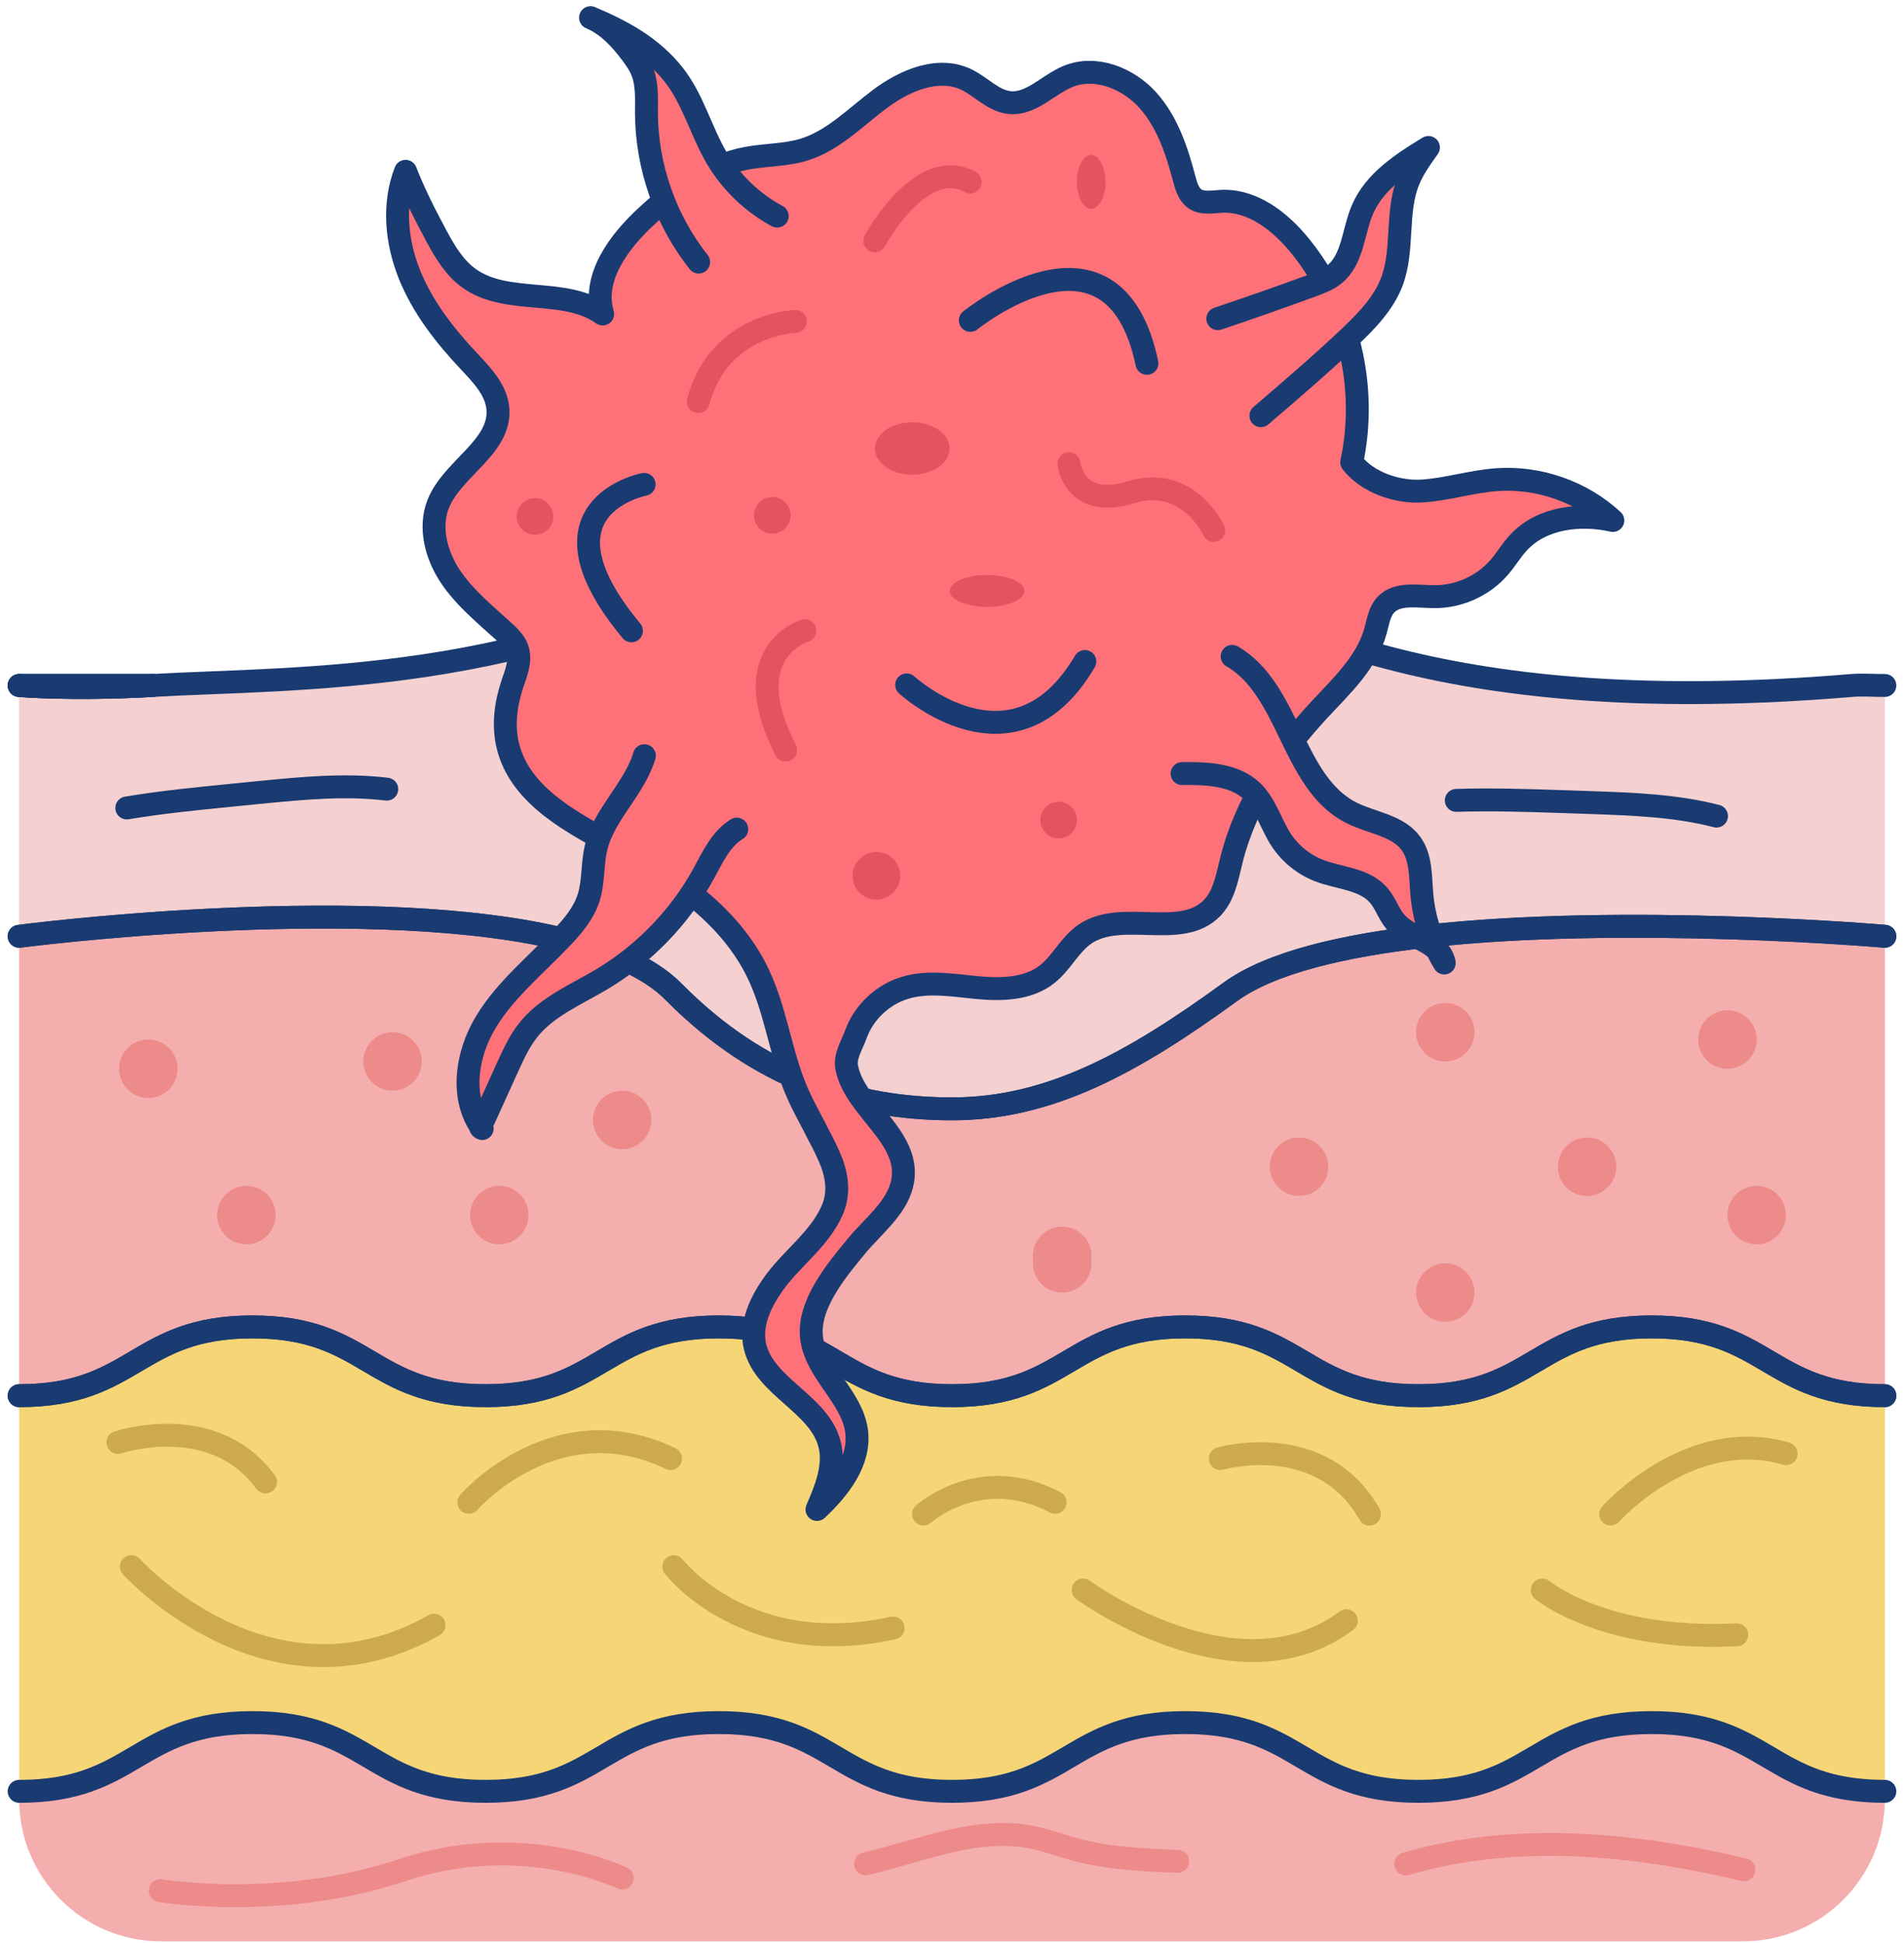 <svg width="202" height="206" viewBox="0 0 202 206" fill="none" xmlns="http://www.w3.org/2000/svg">
<g clip-path="url(#clip0_447_4289)">
<path d="M2.03 147.999V99.286C2.03 99.286 37.122 94.705 58.35 99.286C64.024 100.501 68.715 102.384 71.473 105.179C80.574 114.39 90.72 117.585 101 117.585C111.28 117.585 120.053 112.798 130.527 105.179C134.804 102.069 142.508 100.27 151.281 99.286C172.508 96.904 199.97 99.286 199.97 99.286V147.999C187.6 147.999 187.6 140.709 175.23 140.709C162.86 140.709 162.86 147.999 150.491 147.999C138.121 147.999 138.121 140.709 125.751 140.709C113.382 140.709 113.382 147.999 101.012 147.999C88.642 147.999 88.642 140.709 76.26 140.709C63.879 140.709 63.891 147.999 51.521 147.999C39.151 147.999 39.151 140.709 26.782 140.709C14.412 140.709 14.4 147.999 2.03 147.999Z" fill="#F4AEAE"/>
<path d="M2.03 72.688C2.03 72.688 7.486 73.174 16.198 72.688C31.545 71.813 56.539 72.688 80.525 58.398C121.535 33.987 111.632 79.796 196.458 72.688C197.612 72.591 198.779 72.7 199.97 72.688V99.287C199.97 99.287 172.508 96.905 151.281 99.287C142.508 100.271 134.804 102.069 130.527 105.18C120.053 112.798 111.28 117.586 101 117.586C90.72 117.586 80.574 114.39 71.473 105.18C68.715 102.385 64.024 100.502 58.35 99.287C37.122 94.706 2.03 99.287 2.03 99.287V72.688Z" fill="#F4D0D0"/>
<path d="M199.97 148.012V189.969C187.6 189.969 187.6 182.679 175.23 182.679C162.86 182.679 162.86 189.969 150.491 189.969C138.121 189.969 138.121 182.679 125.751 182.679C113.382 182.679 113.382 189.969 101.012 189.969C88.642 189.969 88.642 182.679 76.26 182.679C63.879 182.679 63.891 189.969 51.521 189.969C39.151 189.969 39.151 182.679 26.782 182.679C14.412 182.679 14.4 189.969 2.03 189.969V148.012C14.4 148.012 14.4 140.721 26.782 140.721C39.163 140.721 39.151 148.012 51.521 148.012C63.891 148.012 63.891 140.721 76.26 140.721C88.63 140.721 88.642 148.012 101.012 148.012C113.382 148.012 113.382 140.721 125.751 140.721C138.121 140.721 138.121 148.012 150.491 148.012C162.86 148.012 162.86 140.721 175.23 140.721C187.6 140.721 187.6 148.012 199.97 148.012Z" fill="#F6D577"/>
<path d="M16.198 72.688C7.486 73.174 2.03 72.688 2.03 72.688H16.198Z" fill="#F4D0D0" stroke="#193B72" stroke-width="2.43" stroke-linecap="round" stroke-linejoin="round"/>
<path d="M16.198 72.688C7.486 73.174 2.03 72.688 2.03 72.688H16.198Z" fill="#F4D0D0" stroke="#193B72" stroke-width="2.43" stroke-linecap="round" stroke-linejoin="round"/>
<path d="M2.03 99.286C2.03 99.286 37.122 94.705 58.35 99.286C64.024 100.501 68.715 102.384 71.473 105.179C80.574 114.39 90.72 117.585 101 117.585C111.28 117.585 120.053 112.798 130.527 105.179C134.804 102.069 142.508 100.27 151.281 99.286C172.508 96.904 199.97 99.286 199.97 99.286" stroke="#193B72" stroke-width="2.43" stroke-linecap="round" stroke-linejoin="round"/>
<path d="M199.97 148C187.6 148 187.6 140.709 175.23 140.709C162.86 140.709 162.86 148 150.491 148C138.121 148 138.121 140.709 125.751 140.709C113.382 140.709 113.382 148 101.012 148C88.642 148 88.642 140.709 76.26 140.709C63.879 140.709 63.891 148 51.521 148C39.151 148 39.151 140.709 26.782 140.709C14.412 140.709 14.4 148 2.03 148" stroke="#193B72" stroke-width="2.43" stroke-linecap="round" stroke-linejoin="round"/>
<path d="M199.97 99.286C199.97 99.286 172.508 96.904 151.281 99.286C142.508 100.27 134.804 102.069 130.527 105.179C120.053 112.798 111.28 117.585 101 117.585C90.72 117.585 80.574 114.39 71.473 105.179C68.715 102.384 64.024 100.501 58.35 99.286C37.122 94.705 2.03 99.286 2.03 99.286" stroke="#193B72" stroke-width="2.43" stroke-linecap="round" stroke-linejoin="round"/>
<path d="M2.03 72.688C2.03 72.688 7.486 73.174 16.198 72.688C31.545 71.813 56.539 72.688 80.525 58.398C121.535 33.987 111.632 79.796 196.458 72.688C197.612 72.591 198.779 72.7 199.97 72.688" stroke="#193B72" stroke-width="2.43" stroke-linecap="round" stroke-linejoin="round"/>
<path d="M2.03 148C14.4 148 14.4 140.709 26.782 140.709C39.163 140.709 39.151 148 51.521 148C63.891 148 63.891 140.709 76.26 140.709C88.63 140.709 88.642 148 101.012 148C113.382 148 113.382 140.709 125.751 140.709C138.121 140.709 138.121 148 150.491 148C162.86 148 162.86 140.709 175.23 140.709C187.6 140.709 187.6 148 199.97 148" stroke="#193B72" stroke-width="2.43" stroke-linecap="round" stroke-linejoin="round"/>
<path d="M13.452 85.677C17.097 85.069 20.779 84.705 24.448 84.34C25.506 84.231 26.563 84.134 27.62 84.024C32.079 83.587 36.587 83.15 41.035 83.684" stroke="#193B72" stroke-width="2.43" stroke-linecap="round" stroke-linejoin="round"/>
<path d="M154.501 84.875C158.195 84.754 161.889 84.875 165.583 84.997C166.64 85.033 167.709 85.07 168.766 85.106C173.25 85.264 177.77 85.422 182.108 86.54" stroke="#193B72" stroke-width="2.43" stroke-linecap="round" stroke-linejoin="round"/>
<path d="M15.736 116.431C17.447 116.431 18.834 115.044 18.834 113.333C18.834 111.622 17.447 110.234 15.736 110.234C14.025 110.234 12.637 111.622 12.637 113.333C12.637 115.044 14.025 116.431 15.736 116.431Z" fill="#ED8A8A"/>
<path d="M26.136 131.948C27.848 131.948 29.235 130.561 29.235 128.849C29.235 127.138 27.848 125.751 26.136 125.751C24.425 125.751 23.038 127.138 23.038 128.849C23.038 130.561 24.425 131.948 26.136 131.948Z" fill="#ED8A8A"/>
<path d="M41.642 115.654C43.353 115.654 44.741 114.267 44.741 112.556C44.741 110.844 43.353 109.457 41.642 109.457C39.931 109.457 38.544 110.844 38.544 112.556C38.544 114.267 39.931 115.654 41.642 115.654Z" fill="#ED8A8A"/>
<path d="M52.967 131.948C54.678 131.948 56.065 130.561 56.065 128.85C56.065 127.139 54.678 125.751 52.967 125.751C51.255 125.751 49.868 127.139 49.868 128.85C49.868 130.561 51.255 131.948 52.967 131.948Z" fill="#ED8A8A"/>
<path d="M66.005 121.863C67.717 121.863 69.104 120.476 69.104 118.765C69.104 117.053 67.717 115.666 66.005 115.666C64.294 115.666 62.907 117.053 62.907 118.765C62.907 120.476 64.294 121.863 66.005 121.863Z" fill="#ED8A8A"/>
<path d="M86.636 137.064C88.348 137.064 89.735 135.677 89.735 133.966C89.735 132.254 88.348 130.867 86.636 130.867C84.925 130.867 83.538 132.254 83.538 133.966C83.538 135.677 84.925 137.064 86.636 137.064Z" fill="#ED8A8A"/>
<path d="M86.636 137.064C88.348 137.064 89.735 135.677 89.735 133.966C89.735 132.254 88.348 130.867 86.636 130.867C84.925 130.867 83.538 132.254 83.538 133.966C83.538 135.677 84.925 137.064 86.636 137.064Z" fill="#ED8A8A"/>
<path d="M112.689 137.064C114.4 137.064 115.788 135.677 115.788 133.966C115.788 132.254 114.4 130.867 112.689 130.867C110.978 130.867 109.591 132.254 109.591 133.966C109.591 135.677 110.978 137.064 112.689 137.064Z" fill="#ED8A8A"/>
<path d="M112.689 136.286C114.4 136.286 115.788 134.899 115.788 133.187C115.788 131.476 114.4 130.089 112.689 130.089C110.978 130.089 109.591 131.476 109.591 133.187C109.591 134.899 110.978 136.286 112.689 136.286Z" fill="#ED8A8A"/>
<path d="M112.689 136.286C114.4 136.286 115.788 134.899 115.788 133.187C115.788 131.476 114.4 130.089 112.689 130.089C110.978 130.089 109.591 131.476 109.591 133.187C109.591 134.899 110.978 136.286 112.689 136.286Z" fill="#ED8A8A"/>
<path d="M137.816 126.821C139.527 126.821 140.915 125.434 140.915 123.723C140.915 122.011 139.527 120.624 137.816 120.624C136.105 120.624 134.718 122.011 134.718 123.723C134.718 125.434 136.105 126.821 137.816 126.821Z" fill="#ED8A8A"/>
<path d="M153.334 112.555C155.045 112.555 156.432 111.168 156.432 109.457C156.432 107.746 155.045 106.358 153.334 106.358C151.622 106.358 150.235 107.746 150.235 109.457C150.235 111.168 151.622 112.555 153.334 112.555Z" fill="#ED8A8A"/>
<path d="M168.377 126.821C170.088 126.821 171.475 125.434 171.475 123.723C171.475 122.011 170.088 120.624 168.377 120.624C166.665 120.624 165.278 122.011 165.278 123.723C165.278 125.434 166.665 126.821 168.377 126.821Z" fill="#ED8A8A"/>
<path d="M183.273 113.333C184.984 113.333 186.372 111.946 186.372 110.235C186.372 108.523 184.984 107.136 183.273 107.136C181.562 107.136 180.175 108.523 180.175 110.235C180.175 111.946 181.562 113.333 183.273 113.333Z" fill="#ED8A8A"/>
<path d="M186.373 131.948C188.084 131.948 189.471 130.561 189.471 128.849C189.471 127.138 188.084 125.751 186.373 125.751C184.661 125.751 183.274 127.138 183.274 128.849C183.274 130.561 184.661 131.948 186.373 131.948Z" fill="#ED8A8A"/>
<path d="M153.334 140.163C155.045 140.163 156.432 138.776 156.432 137.064C156.432 135.353 155.045 133.966 153.334 133.966C151.622 133.966 150.235 135.353 150.235 137.064C150.235 138.776 151.622 140.163 153.334 140.163Z" fill="#ED8A8A"/>
<path d="M12.504 152.957C12.504 152.957 22.59 149.543 28.167 157.149" stroke="#CEAA4E" stroke-width="2.43" stroke-linecap="round" stroke-linejoin="round"/>
<path d="M13.938 166.128C13.938 166.128 28.519 182.265 46.053 172.338" stroke="#CEAA4E" stroke-width="2.43" stroke-linecap="round" stroke-linejoin="round"/>
<path d="M49.735 159.311C49.735 159.311 58.885 148.777 71.145 154.67" stroke="#CEAA4E" stroke-width="2.43" stroke-linecap="round" stroke-linejoin="round"/>
<path d="M71.485 166.128C71.485 166.128 79.091 176.056 94.754 172.641" stroke="#CEAA4E" stroke-width="2.43" stroke-linecap="round" stroke-linejoin="round"/>
<path d="M97.975 160.551C97.975 160.551 104.026 155.12 111.937 159.312" stroke="#CEAA4E" stroke-width="2.43" stroke-linecap="round" stroke-linejoin="round"/>
<path d="M129.469 154.67C129.469 154.67 140.174 151.559 145.29 160.563" stroke="#CEAA4E" stroke-width="2.43" stroke-linecap="round" stroke-linejoin="round"/>
<path d="M170.879 160.551C170.879 160.551 179.251 151.146 189.495 154.148" stroke="#CEAA4E" stroke-width="2.43" stroke-linecap="round" stroke-linejoin="round"/>
<path d="M163.625 168.607C163.625 168.607 170.138 174.063 184.258 173.358" stroke="#CEAA4E" stroke-width="2.43" stroke-linecap="round" stroke-linejoin="round"/>
<path d="M114.913 168.607C114.913 168.607 131.195 180.552 142.836 171.864" stroke="#CEAA4E" stroke-width="2.43" stroke-linecap="round" stroke-linejoin="round"/>
<path d="M199.97 189.957V190.808C199.97 199.119 193.226 205.863 184.915 205.863H17.085C8.774 205.863 2.03 199.119 2.03 190.808V189.957C14.4 189.957 14.4 182.667 26.782 182.667C39.163 182.667 39.151 189.957 51.521 189.957C63.891 189.957 63.891 182.667 76.26 182.667C88.63 182.667 88.642 189.957 101.012 189.957C113.382 189.957 113.382 182.667 125.751 182.667C138.121 182.667 138.121 189.957 150.491 189.957C162.86 189.957 162.86 182.667 175.23 182.667C187.6 182.667 187.6 189.957 199.97 189.957Z" fill="#F4AEAE"/>
<path d="M2.03 189.957C14.4 189.957 14.4 182.667 26.782 182.667C39.163 182.667 39.151 189.957 51.521 189.957C63.891 189.957 63.891 182.667 76.26 182.667C88.63 182.667 88.642 189.957 101.012 189.957C113.382 189.957 113.382 182.667 125.751 182.667C138.121 182.667 138.121 189.957 150.491 189.957C162.86 189.957 162.86 182.667 175.23 182.667C187.6 182.667 187.6 189.957 199.97 189.957" stroke="#193B72" stroke-width="2.43" stroke-linecap="round" stroke-linejoin="round"/>
<path d="M91.827 197.648C97.708 196.263 103.626 193.638 109.543 194.841C111.05 195.145 112.508 195.692 113.99 196.105C117.538 197.077 121.257 197.235 124.938 197.381" stroke="#ED8A8A" stroke-width="2.43" stroke-linecap="round" stroke-linejoin="round"/>
<path d="M149.143 197.649C160.748 194.259 173.239 195.474 185.013 198.268" stroke="#ED8A8A" stroke-width="2.43" stroke-linecap="round" stroke-linejoin="round"/>
<path d="M17.001 200.491C17.001 200.491 29.82 202.63 42.651 198.316C55.483 194.003 66.018 199.155 66.018 199.155" stroke="#ED8A8A" stroke-width="2.43" stroke-linecap="round" stroke-linejoin="round"/>
<path d="M86.443 119.554C85.616 117.999 84.766 116.444 84.146 114.791C82.712 110.976 82.178 106.869 80.404 103.187C77.512 97.172 71.691 93.126 65.798 89.979C60.889 87.354 55.19 84.487 53.878 79.079C53.355 76.941 53.647 74.681 54.34 72.591C54.753 71.364 55.312 70.039 54.887 68.812C54.619 68.058 54.024 67.487 53.441 66.953C51.436 65.13 49.297 63.392 47.79 61.145C46.284 58.897 45.494 55.956 46.49 53.441C47.997 49.662 53.149 47.414 52.821 43.355C52.663 41.35 51.12 39.771 49.747 38.301C47.183 35.579 44.838 32.578 43.44 29.102C42.043 25.627 41.666 21.642 43.027 18.166C43.975 20.584 45.105 22.796 46.332 25.08C47.231 26.745 48.24 28.422 49.771 29.515C53.793 32.407 59.917 30.415 63.939 33.294C62.785 29.43 65.689 25.579 68.666 22.857C71.691 20.074 75.166 17.547 79.213 16.781C81.218 16.405 83.308 16.465 85.252 15.882C88.387 14.934 90.756 12.431 93.381 10.475C96.005 8.519 99.529 7.024 102.494 8.421C104.086 9.175 105.35 10.694 107.099 10.876C109.408 11.119 111.194 8.956 113.345 8.093C116.225 6.927 119.639 8.276 121.729 10.572C123.819 12.869 124.84 15.931 125.63 18.932C125.848 19.746 126.103 20.645 126.808 21.107C127.598 21.617 128.631 21.399 129.567 21.35C132.92 21.18 135.897 23.537 137.999 26.162C143.078 32.468 145.12 41.108 143.406 49.018C145.035 51.144 148.206 52.238 150.879 52.068C153.553 51.898 156.141 51.047 158.814 50.865C163.273 50.549 167.83 52.153 171.111 55.191C167.636 54.413 163.601 54.887 161.159 57.475C160.381 58.301 159.81 59.285 159.069 60.148C157.38 62.117 154.792 63.283 152.204 63.271C150.369 63.271 148.194 62.809 146.979 64.182C146.335 64.911 146.201 65.944 145.934 66.892C145.023 70.221 142.349 72.712 140.004 75.228C135.751 79.796 132.155 85.143 130.648 91.194C130.198 92.992 129.882 94.936 128.607 96.273C125.338 99.687 118.971 96.382 115.083 99.068C113.491 100.173 112.628 102.093 111.109 103.296C109.092 104.9 106.261 104.973 103.697 104.73C101.133 104.487 98.472 104.001 96.005 104.754C93.624 105.471 91.631 107.367 90.793 109.7C90.38 110.854 89.602 111.984 89.833 113.199C90.683 117.671 96.953 120.709 95.677 125.654C95.021 128.206 92.518 130.138 90.902 132.094C88.788 134.658 85.677 138.34 86.102 141.864C86.552 145.545 90.404 148.109 90.878 151.779C91.291 154.974 89.019 157.866 86.674 160.066C87.633 157.866 88.606 155.46 88.01 153.14C86.917 148.875 81.169 147.101 80.112 142.836C79.529 140.478 80.695 138.072 82.032 136.177C83.964 133.455 86.819 131.535 88.241 128.449C89.14 126.493 88.8 124.488 87.937 122.568C87.488 121.547 86.965 120.563 86.443 119.579V119.554Z" fill="#FF7178" stroke="#193B72" stroke-width="2.43" stroke-linecap="round" stroke-linejoin="round"/>
<path d="M74.122 27.79C70.586 23.318 68.605 17.656 68.581 11.957C68.581 10.511 68.678 9.029 68.18 7.68C67.9 6.939 67.451 6.283 66.977 5.651C65.81 4.095 64.437 2.625 62.651 1.872C66.066 3.318 69.115 4.97 71.436 7.874C73.514 10.475 74.34 13.853 76.029 16.733C77.56 19.333 79.808 21.496 82.457 22.917" fill="#FF7178"/>
<path d="M74.122 27.79C70.586 23.318 68.605 17.656 68.581 11.957C68.581 10.511 68.678 9.029 68.18 7.68C67.9 6.939 67.451 6.283 66.977 5.651C65.81 4.095 64.437 2.625 62.651 1.872C66.066 3.318 69.115 4.97 71.436 7.874C73.514 10.475 74.34 13.853 76.029 16.733C77.56 19.333 79.808 21.496 82.457 22.917" stroke="#193B72" stroke-width="2.43" stroke-linecap="round" stroke-linejoin="round"/>
<path d="M129.202 33.792C132.568 32.662 135.909 31.496 139.239 30.269C140.065 29.965 140.916 29.649 141.596 29.078C143.552 27.474 143.552 24.533 144.549 22.213C145.837 19.224 148.765 17.328 151.548 15.639C150.794 16.684 149.956 17.875 149.458 19.066C148.048 22.444 148.96 26.429 147.672 29.856C146.785 32.201 144.962 34.06 143.139 35.785C140.114 38.653 136.942 41.363 133.771 44.084" fill="#FF7178"/>
<path d="M129.202 33.792C132.568 32.662 135.909 31.496 139.239 30.269C140.065 29.965 140.916 29.649 141.596 29.078C143.552 27.474 143.552 24.533 144.549 22.213C145.837 19.224 148.765 17.328 151.548 15.639C150.794 16.684 149.956 17.875 149.458 19.066C148.048 22.444 148.96 26.429 147.672 29.856C146.784 32.201 144.962 34.06 143.139 35.785C140.114 38.653 136.942 41.363 133.771 44.084" stroke="#193B72" stroke-width="2.43" stroke-linecap="round" stroke-linejoin="round"/>
<path d="M130.721 69.602C136.857 73.15 137.052 83.028 143.394 86.2C145.545 87.281 148.291 87.512 149.701 89.456C150.782 90.951 150.685 92.956 150.843 94.803C151.062 97.379 151.888 99.906 153.225 102.118C152.763 99.748 149.567 99.59 148.024 97.731C147.319 96.893 146.991 95.775 146.274 94.948C144.768 93.187 142.119 93.15 139.956 92.324C138.328 91.692 136.906 90.55 135.946 89.104C134.816 87.391 134.293 85.264 132.799 83.867C130.891 82.093 128.011 82.008 125.411 82.032" fill="#FF7178"/>
<path d="M130.721 69.602C136.857 73.15 137.052 83.028 143.394 86.2C145.545 87.281 148.291 87.512 149.701 89.456C150.782 90.951 150.685 92.956 150.843 94.803C151.062 97.379 151.888 99.906 153.225 102.118C152.763 99.748 149.567 99.59 148.024 97.731C147.319 96.893 146.991 95.775 146.274 94.948C144.768 93.187 142.119 93.15 139.956 92.324C138.328 91.692 136.906 90.55 135.946 89.104C134.816 87.391 134.293 85.264 132.799 83.867C130.891 82.093 128.011 82.008 125.411 82.032" stroke="#193B72" stroke-width="2.43" stroke-linecap="round" stroke-linejoin="round"/>
<path d="M68.362 80.136C67.305 83.672 64.085 86.309 63.234 89.906C62.821 91.643 62.991 93.478 62.457 95.179C61.934 96.82 60.804 98.18 59.613 99.42C56.855 102.336 53.659 104.912 51.569 108.339C49.479 111.765 48.762 116.443 51.156 119.676C50.694 119.481 51.156 119.092 51.363 118.643C52.189 116.832 53.003 115.022 53.829 113.211C54.461 111.814 55.105 110.404 56.065 109.201C58.046 106.735 61.108 105.471 63.83 103.855C68.35 101.157 72.141 97.233 74.668 92.615C75.616 90.878 76.479 88.958 78.168 87.925" fill="#FF7178"/>
<path d="M68.362 80.136C67.305 83.672 64.085 86.309 63.234 89.906C62.821 91.643 62.991 93.478 62.457 95.179C61.934 96.82 60.804 98.18 59.613 99.42C56.855 102.336 53.659 104.912 51.569 108.339C49.479 111.765 48.762 116.443 51.156 119.676C50.694 119.481 51.156 119.092 51.363 118.643C52.189 116.832 53.003 115.022 53.829 113.211C54.461 111.814 55.105 110.404 56.065 109.201C58.046 106.735 61.108 105.471 63.83 103.855C68.35 101.157 72.141 97.233 74.668 92.615C75.616 90.878 76.479 88.958 78.168 87.925" stroke="#193B72" stroke-width="2.43" stroke-linecap="round" stroke-linejoin="round"/>
<path d="M68.339 51.363C68.339 51.363 56.018 53.72 66.99 66.892" stroke="#193B72" stroke-width="2.43" stroke-linecap="round" stroke-linejoin="round"/>
<path d="M102.944 33.975C102.944 33.975 118.133 21.654 121.681 38.531" stroke="#193B72" stroke-width="2.43" stroke-linecap="round" stroke-linejoin="round"/>
<path d="M96.188 72.627C96.188 72.627 107.501 83.04 115.095 70.148" stroke="#193B72" stroke-width="2.43" stroke-linecap="round" stroke-linejoin="round"/>
<path d="M84.377 34.084C84.377 34.084 76.272 34.315 74.085 42.578" stroke="#E55361" stroke-width="2.43" stroke-linecap="round" stroke-linejoin="round"/>
<path d="M92.809 25.542C92.809 25.542 97.706 16.429 102.931 19.297" stroke="#E55361" stroke-width="2.43" stroke-linecap="round" stroke-linejoin="round"/>
<path d="M113.407 49.163C113.407 49.163 113.917 54.06 119.993 52.201C126.068 50.342 128.766 56.247 128.766 56.247" stroke="#E55361" stroke-width="2.43" stroke-linecap="round" stroke-linejoin="round"/>
<path d="M85.386 66.88C85.386 66.88 77.961 69.079 83.356 79.541" stroke="#E55361" stroke-width="2.43" stroke-linecap="round" stroke-linejoin="round"/>
<path d="M56.759 56.715C57.833 56.715 58.703 55.845 58.703 54.771C58.703 53.698 57.833 52.827 56.759 52.827C55.686 52.827 54.815 53.698 54.815 54.771C54.815 55.845 55.686 56.715 56.759 56.715Z" fill="#E55361"/>
<path d="M81.935 56.587C83.009 56.587 83.879 55.717 83.879 54.643C83.879 53.57 83.009 52.699 81.935 52.699C80.862 52.699 79.991 53.57 79.991 54.643C79.991 55.717 80.862 56.587 81.935 56.587Z" fill="#E55361"/>
<path d="M112.312 88.909C113.386 88.909 114.256 88.039 114.256 86.965C114.256 85.891 113.386 85.021 112.312 85.021C111.238 85.021 110.368 85.891 110.368 86.965C110.368 88.039 111.238 88.909 112.312 88.909Z" fill="#E55361"/>
<path d="M96.784 50.343C98.972 50.343 100.745 49.097 100.745 47.56C100.745 46.023 98.972 44.777 96.784 44.777C94.597 44.777 92.823 46.023 92.823 47.56C92.823 49.097 94.597 50.343 96.784 50.343Z" fill="#E55361"/>
<path d="M115.764 22.14C116.603 22.14 117.283 20.861 117.283 19.284C117.283 17.707 116.603 16.429 115.764 16.429C114.925 16.429 114.245 17.707 114.245 19.284C114.245 20.861 114.925 22.14 115.764 22.14Z" fill="#E55361"/>
<path d="M104.718 64.352C106.906 64.352 108.679 63.596 108.679 62.663C108.679 61.73 106.906 60.974 104.718 60.974C102.53 60.974 100.757 61.73 100.757 62.663C100.757 63.596 102.53 64.352 104.718 64.352Z" fill="#E55361"/>
<path d="M92.981 95.398C94.377 95.398 95.509 94.266 95.509 92.871C95.509 91.475 94.377 90.343 92.981 90.343C91.585 90.343 90.454 91.475 90.454 92.871C90.454 94.266 91.585 95.398 92.981 95.398Z" fill="#E55361"/>
</g>
<defs>
<clipPath id="clip0_447_4289">
<rect width="200.37" height="205.206" fill="white" transform="translate(0.815 0.657)"/>
</clipPath>
</defs>
</svg>
